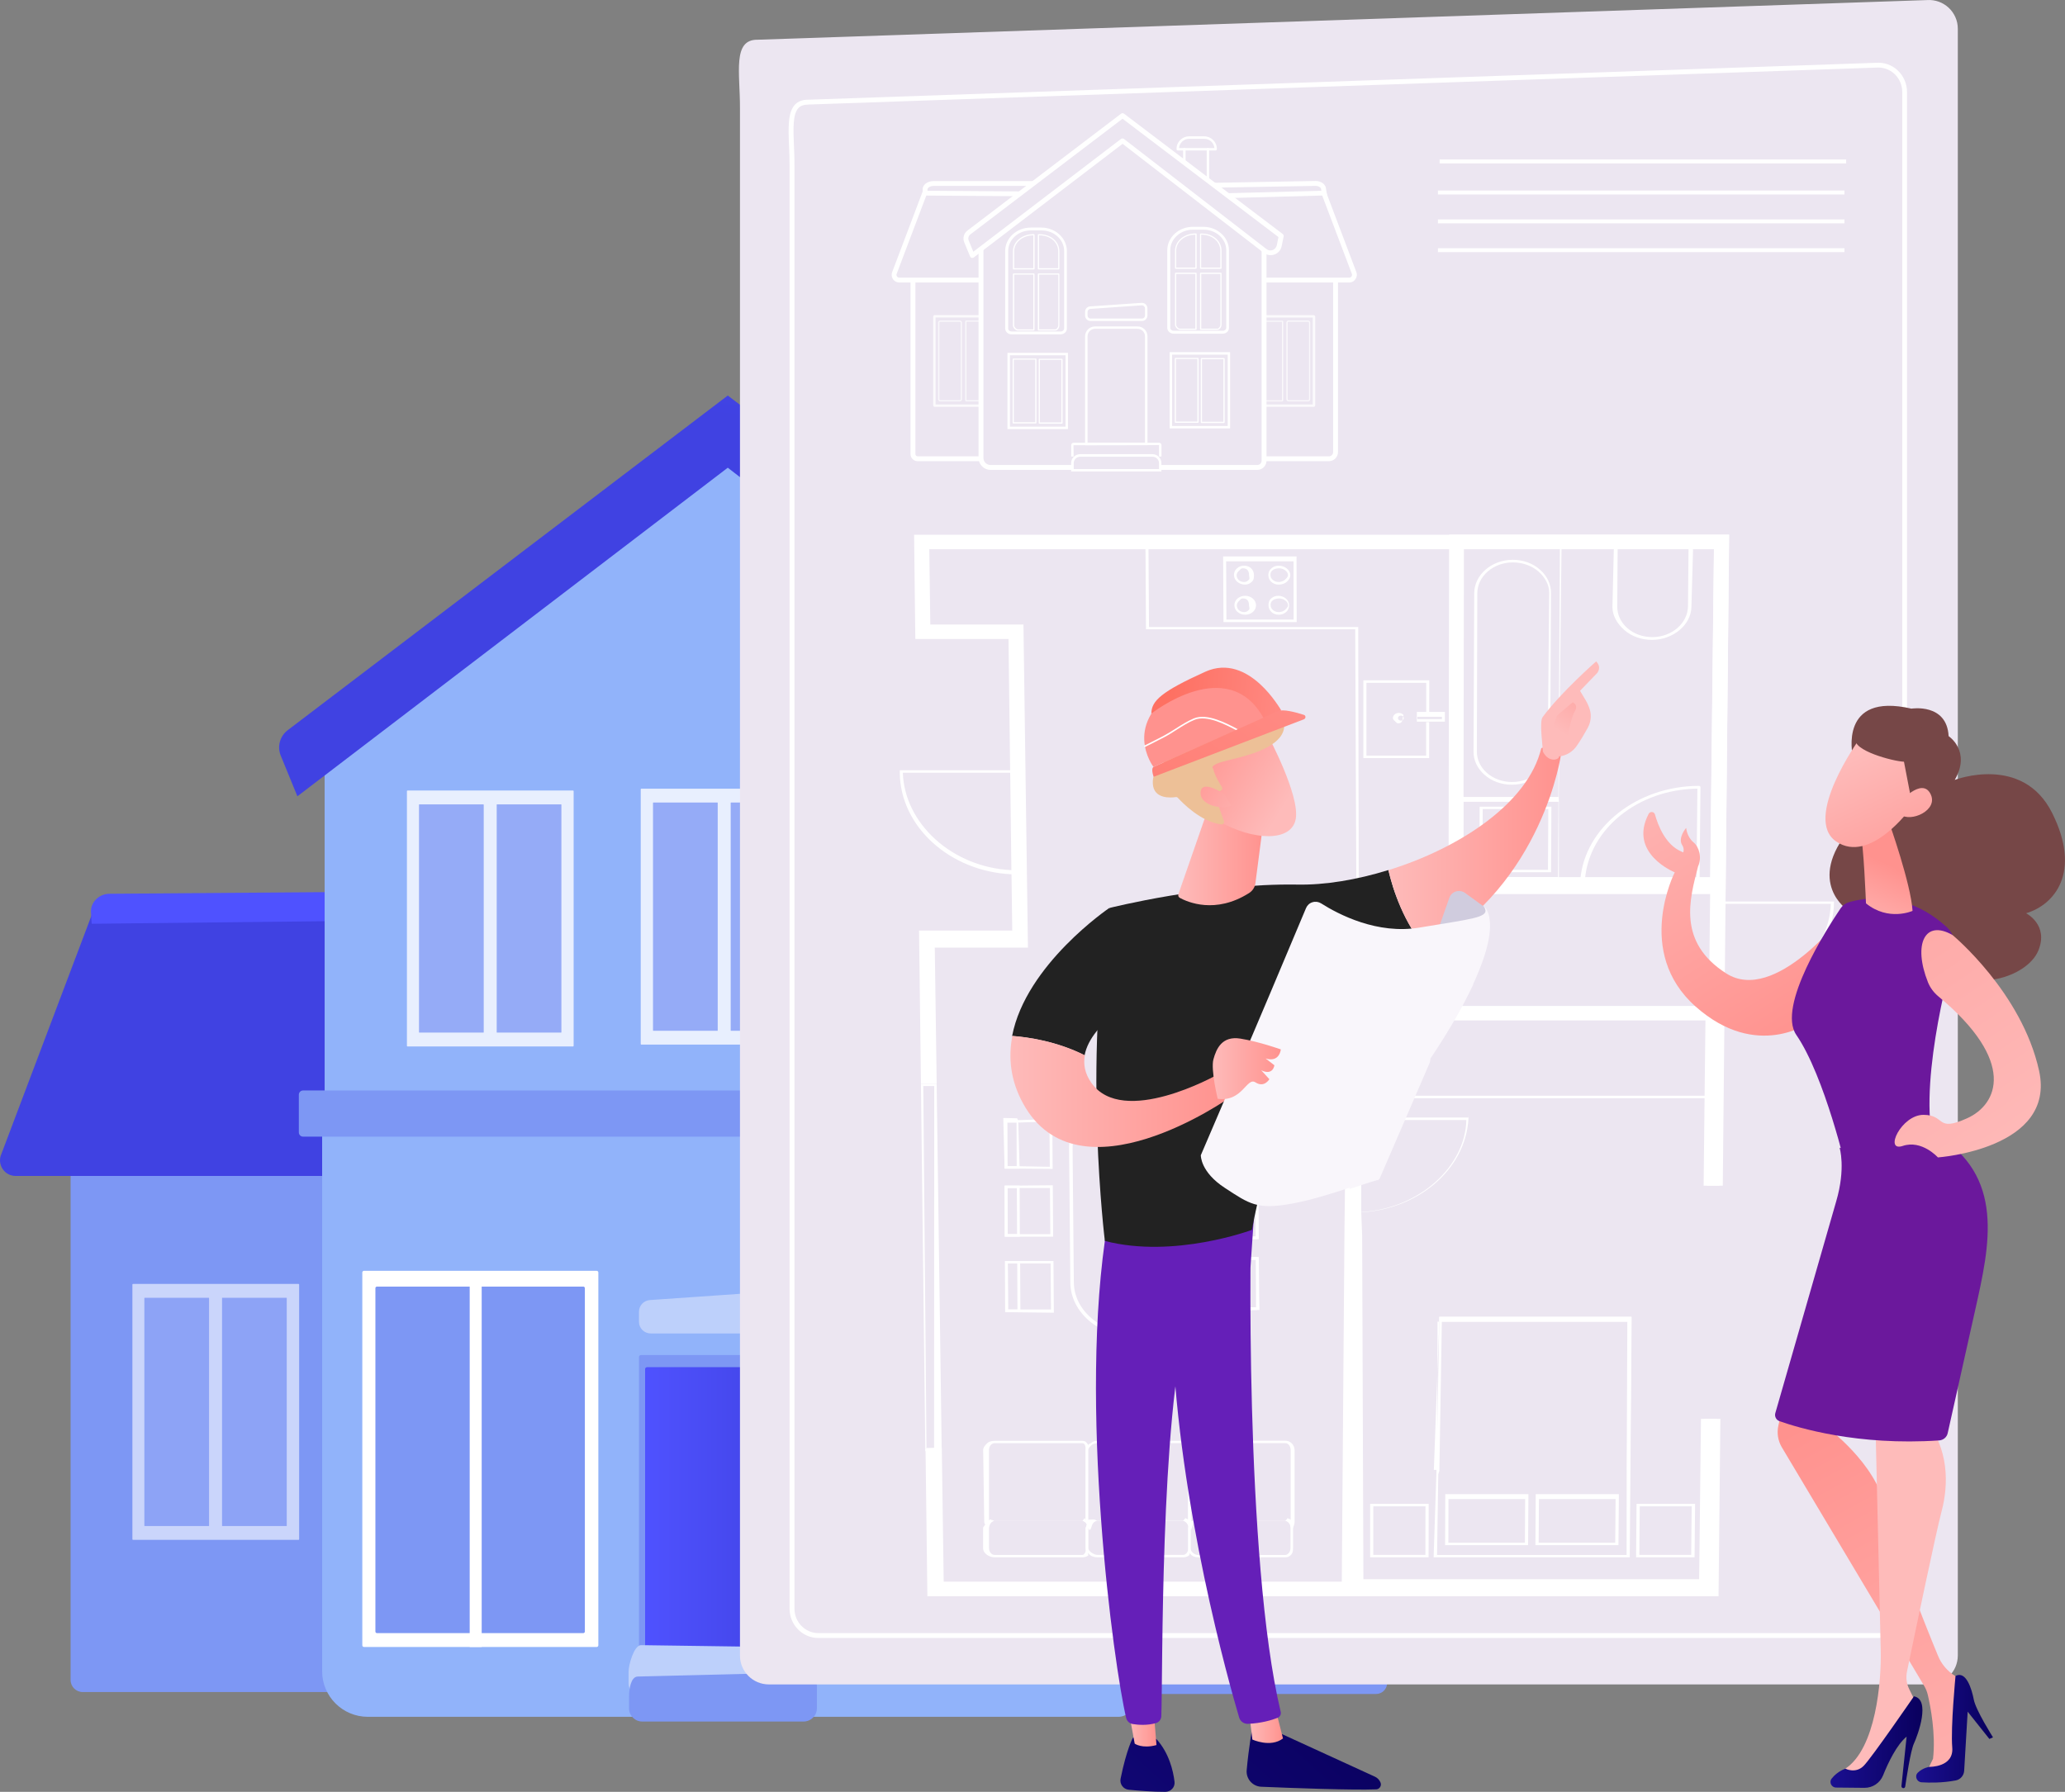 <svg width="53" height="46" viewBox="0 0 53 46" fill="none" xmlns="http://www.w3.org/2000/svg">
<rect x="0" y="0" width="53" height="46" fill="#808080" stroke="none"/>
<path d="M35.317 43.488H28.111V29.102H35.602V43.204C35.602 43.361 35.474 43.488 35.317 43.488Z" fill="#7D97F4"/>
<g opacity="0.89">
<path opacity="0.67" d="M34 39.581H29.752C29.743 39.581 29.736 39.574 29.736 39.566V33.026C29.736 33.018 29.743 33.011 29.752 33.011H34C34.008 33.011 34.016 33.018 34.016 33.026V39.566C34.017 39.574 34.01 39.581 34 39.581Z" fill="white"/>
<g opacity="0.89">
<path opacity="0.89" d="M33.697 39.226H32.053C32.049 39.226 32.045 39.222 32.045 39.218V33.373C32.045 33.369 32.049 33.365 32.053 33.365H33.697C33.702 33.365 33.706 33.369 33.706 33.373V39.216C33.707 39.222 33.703 39.226 33.697 39.226Z" fill="#7D97F4"/>
<path opacity="0.89" d="M31.701 39.226H30.057C30.053 39.226 30.049 39.222 30.049 39.218V33.373C30.049 33.369 30.053 33.365 30.057 33.365H31.701C31.706 33.365 31.71 33.369 31.71 33.373V39.216C31.711 39.222 31.707 39.226 31.701 39.226Z" fill="#7D97F4"/>
</g>
</g>
<path d="M37.011 30.239H27.755L27.377 23.604L35.029 23.459L37.376 29.67C37.499 29.935 37.305 30.239 37.011 30.239Z" fill="url(#paint0_linear_5081_35506)"/>
<path d="M35.059 23.765L27.703 23.683L27.749 22.942L34.624 22.995C34.89 23.011 35.092 23.225 35.077 23.473L35.059 23.765Z" fill="url(#paint1_linear_5081_35506)"/>
<path d="M2.123 43.438H9.303V29.052H1.812V43.129C1.812 43.3 1.952 43.438 2.123 43.438Z" fill="#7D97F4"/>
<g opacity="0.89">
<path opacity="0.67" d="M3.414 39.531H7.662C7.671 39.531 7.678 39.524 7.678 39.516V32.976C7.678 32.968 7.671 32.961 7.662 32.961H3.414C3.405 32.961 3.398 32.968 3.398 32.976V39.516C3.398 39.524 3.405 39.531 3.414 39.531Z" fill="white"/>
<g opacity="0.89">
<path opacity="0.89" d="M3.713 39.176H5.358C5.362 39.176 5.366 39.172 5.366 39.167V33.325C5.366 33.321 5.362 33.316 5.358 33.316H3.713C3.709 33.316 3.705 33.321 3.705 33.325V39.167C3.705 39.172 3.709 39.176 3.713 39.176Z" fill="#7D97F4"/>
<path opacity="0.89" d="M5.708 39.176H7.352C7.356 39.176 7.36 39.172 7.36 39.167V33.325C7.36 33.321 7.356 33.316 7.352 33.316H5.708C5.704 33.316 5.699 33.321 5.699 33.325V39.167C5.698 39.172 5.702 39.176 5.708 39.176Z" fill="#7D97F4"/>
</g>
</g>
<path d="M0.402 30.189H9.659L10.037 23.554L2.384 23.409L0.037 29.62C-0.085 29.885 0.108 30.189 0.402 30.189Z" fill="url(#paint2_linear_5081_35506)"/>
<path d="M2.353 23.715L9.709 23.633L9.663 22.892L2.788 22.945C2.522 22.961 2.319 23.175 2.335 23.423L2.353 23.715Z" fill="url(#paint3_linear_5081_35506)"/>
<path d="M8.268 28.183V42.904C8.268 43.551 8.794 44.074 9.442 44.074H28.705C28.912 44.074 29.081 43.906 29.081 43.699V28.183H8.268Z" fill="#91B3FA"/>
<path d="M20.648 43.039H16.4V34.837C16.4 34.809 16.423 34.787 16.451 34.787H20.599C20.627 34.787 20.649 34.809 20.649 34.837V43.039H20.648Z" fill="#7D97F4"/>
<path d="M20.485 42.728H16.557V35.148C16.557 35.12 16.579 35.098 16.607 35.098H20.434C20.462 35.098 20.485 35.12 20.485 35.148V42.728Z" fill="url(#paint4_linear_5081_35506)"/>
<path d="M20.348 34.232H16.7C16.534 34.232 16.4 34.099 16.4 33.934V33.673C16.4 33.516 16.523 33.386 16.679 33.375L20.327 33.122C20.5 33.11 20.648 33.247 20.648 33.42V33.934C20.648 34.099 20.512 34.232 20.348 34.232Z" fill="#BDD0FB"/>
<path d="M20.613 43.551H16.473C16.285 43.551 16.133 43.4 16.133 43.212V42.917C16.133 42.739 16.269 42.246 16.448 42.234L20.59 42.292C20.787 42.278 20.954 42.434 20.954 42.631V43.214C20.954 43.398 20.801 43.551 20.613 43.551Z" fill="#BDD0FB"/>
<path d="M20.624 44.195H16.485C16.296 44.195 16.145 44.043 16.145 43.856V43.56C16.145 43.383 16.183 43.053 16.362 43.04L20.602 42.936C20.799 42.922 20.966 43.078 20.966 43.275V43.857C20.966 44.043 20.812 44.195 20.624 44.195Z" fill="#7D97F4"/>
<path d="M27.972 42.281H22C21.977 42.281 21.957 42.262 21.957 42.238V32.667C21.957 32.644 21.977 32.624 22 32.624H27.972C27.996 32.624 28.016 32.644 28.016 32.667V42.238C28.016 42.262 27.996 42.281 27.972 42.281Z" fill="white"/>
<path d="M27.628 41.925H22.333C22.311 41.925 22.293 41.907 22.293 41.884V33.069C22.293 33.047 22.311 33.029 22.333 33.029H27.628C27.651 33.029 27.669 33.047 27.669 33.069V41.884C27.669 41.907 27.651 41.925 27.628 41.925Z" fill="#7D97F4"/>
<path d="M25.021 32.907H24.713V42.281H25.021V32.907Z" fill="white"/>
<path d="M15.314 42.281H9.342C9.318 42.281 9.299 42.262 9.299 42.238V32.667C9.299 32.644 9.318 32.624 9.342 32.624H15.314C15.338 32.624 15.357 32.644 15.357 32.667V42.238C15.357 42.262 15.338 42.281 15.314 42.281Z" fill="white"/>
<path d="M14.97 41.925H9.675C9.653 41.925 9.635 41.907 9.635 41.884V33.069C9.635 33.047 9.653 33.029 9.675 33.029H14.97C14.992 33.029 15.011 33.047 15.011 33.069V41.884C15.011 41.907 14.992 41.925 14.97 41.925Z" fill="#7D97F4"/>
<path d="M12.363 32.907H12.055V42.281H12.363V32.907Z" fill="white"/>
<path d="M29.322 19.294L29.145 19.161V18.975H28.899L18.672 11.278L8.332 18.975V28.183H29.145V20.243L29.322 19.294Z" fill="#91B3FA"/>
<path d="M24.959 12.173H23.236V14.965H24.959V12.173Z" fill="#7D97F4"/>
<path d="M25.525 12.626H22.742V11.853C22.742 11.806 22.78 11.768 22.827 11.768H25.395C25.466 11.768 25.525 11.826 25.525 11.897V12.626Z" fill="#6B189C"/>
<path d="M7.633 20.442L18.679 12.007L29.163 20.104C29.543 20.398 30.103 20.193 30.199 19.721L30.347 19.005L18.679 10.154L7.385 18.745C7.183 18.899 7.109 19.168 7.207 19.402L7.633 20.442Z" fill="url(#paint5_linear_5081_35506)"/>
<g opacity="0.89">
<path opacity="0.89" d="M16.461 26.817H20.709C20.718 26.817 20.725 26.81 20.725 26.802V20.262C20.725 20.254 20.718 20.247 20.709 20.247H16.461C16.453 20.247 16.445 20.254 16.445 20.262V26.802C16.444 26.81 16.451 26.817 16.461 26.817Z" fill="white"/>
<g opacity="0.89">
<path opacity="0.89" d="M16.768 26.462H18.413C18.417 26.462 18.421 26.458 18.421 26.454V20.611C18.421 20.607 18.417 20.602 18.413 20.602H16.768C16.764 20.602 16.76 20.607 16.76 20.611V26.454C16.759 26.459 16.763 26.462 16.768 26.462Z" fill="#7D97F4"/>
<path opacity="0.89" d="M18.762 26.462H20.407C20.411 26.462 20.415 26.458 20.415 26.454V20.611C20.415 20.607 20.411 20.602 20.407 20.602H18.762C18.758 20.602 18.754 20.607 18.754 20.611V26.454C18.754 26.459 18.757 26.462 18.762 26.462Z" fill="#7D97F4"/>
</g>
</g>
<g opacity="0.89">
<path opacity="0.89" d="M10.459 26.864H14.707C14.716 26.864 14.723 26.857 14.723 26.849V20.31C14.723 20.301 14.716 20.294 14.707 20.294H10.459C10.45 20.294 10.444 20.301 10.444 20.31V26.849C10.442 26.857 10.449 26.864 10.459 26.864Z" fill="white"/>
<g opacity="0.89">
<path opacity="0.89" d="M10.762 26.509H12.407C12.411 26.509 12.415 26.505 12.415 26.501V20.658C12.415 20.654 12.411 20.65 12.407 20.65H10.762C10.758 20.65 10.754 20.654 10.754 20.658V26.501C10.753 26.505 10.757 26.509 10.762 26.509Z" fill="#7D97F4"/>
<path opacity="0.89" d="M12.756 26.509H14.401C14.405 26.509 14.409 26.505 14.409 26.501V20.658C14.409 20.654 14.405 20.65 14.401 20.65H12.756C12.752 20.65 12.748 20.654 12.748 20.658V26.501C12.748 26.505 12.751 26.509 12.756 26.509Z" fill="#7D97F4"/>
</g>
</g>
<g opacity="0.89">
<path opacity="0.89" d="M22.213 26.924H26.461C26.469 26.924 26.476 26.917 26.476 26.909V20.369C26.476 20.361 26.469 20.354 26.461 20.354H22.213C22.204 20.354 22.197 20.361 22.197 20.369V26.907C22.197 26.917 22.204 26.924 22.213 26.924Z" fill="white"/>
<g opacity="0.89">
<path opacity="0.89" d="M22.52 26.569H24.164C24.169 26.569 24.173 26.565 24.173 26.561V20.718C24.173 20.713 24.169 20.709 24.164 20.709H22.52C22.516 20.709 22.512 20.713 22.512 20.718V26.561C22.512 26.565 22.515 26.569 22.52 26.569Z" fill="#7D97F4"/>
<path opacity="0.89" d="M24.514 26.569H26.158C26.163 26.569 26.167 26.565 26.167 26.561V20.718C26.167 20.713 26.163 20.709 26.158 20.709H24.514C24.51 20.709 24.506 20.713 24.506 20.718V26.561C24.506 26.565 24.51 26.569 24.514 26.569Z" fill="#7D97F4"/>
</g>
</g>
<path d="M29.558 29.18H7.78C7.719 29.18 7.67 29.132 7.67 29.07V28.103C7.67 28.042 7.719 27.994 7.78 27.994H29.558C29.619 27.994 29.668 28.042 29.668 28.103V29.07C29.668 29.13 29.619 29.18 29.558 29.18Z" fill="#7D97F4"/>
<path d="M49.506 43.242H19.733C19.324 43.242 18.992 42.911 18.992 42.504V2.785C18.996 1.875 18.792 1.01 19.444 1.02L49.458 0.002C49.885 -0.028 50.249 0.31 50.249 0.738V42.502C50.247 42.911 49.917 43.242 49.506 43.242Z" fill="#ECE6F1"/>
<path d="M48.206 42.05H21.004C20.597 42.05 20.265 41.714 20.265 41.299V4.267C20.265 4.096 20.26 3.926 20.252 3.761C20.232 3.289 20.215 2.88 20.408 2.682C20.487 2.601 20.595 2.56 20.732 2.56C20.736 2.56 20.74 2.56 20.742 2.56L48.157 1.612C48.358 1.597 48.555 1.666 48.705 1.806C48.857 1.948 48.945 2.15 48.945 2.359V41.297C48.945 41.714 48.613 42.05 48.206 42.05ZM20.734 2.686C20.629 2.686 20.552 2.714 20.498 2.768C20.342 2.926 20.359 3.311 20.378 3.756C20.385 3.922 20.393 4.092 20.391 4.267V41.299C20.391 41.645 20.667 41.925 21.006 41.925H48.208C48.547 41.925 48.823 41.645 48.823 41.299V2.361C48.823 2.185 48.75 2.017 48.623 1.897C48.497 1.782 48.336 1.724 48.167 1.735L20.745 2.684C20.74 2.686 20.738 2.686 20.734 2.686Z" fill="white"/>
<path d="M47.34 5.633H36.906V5.733H47.34V5.633Z" fill="white"/>
<path d="M47.34 4.891H36.906V4.992H47.34V4.891Z" fill="white"/>
<path d="M47.383 4.094H36.949V4.195H47.383V4.094Z" fill="white"/>
<path d="M47.34 6.372H36.906V6.473H47.34V6.372Z" fill="white"/>
<path d="M34.105 11.84H32.443V11.715H34.105C34.167 11.715 34.216 11.665 34.216 11.605V7.19H34.341V11.605C34.341 11.734 34.236 11.84 34.105 11.84Z" fill="white"/>
<path d="M34.63 7.252H32.445V7.127H34.63C34.655 7.127 34.677 7.115 34.69 7.093C34.703 7.072 34.705 7.046 34.694 7.024L33.908 4.947L34.025 4.902L34.808 6.975C34.835 7.031 34.831 7.102 34.793 7.158C34.76 7.218 34.698 7.252 34.63 7.252Z" fill="white"/>
<path d="M31.524 5.085L31.52 4.96L33.914 4.897L33.908 4.859C33.908 4.818 33.848 4.772 33.764 4.772L31.168 4.818L31.166 4.693L33.764 4.646C33.914 4.646 34.03 4.736 34.034 4.854L34.062 5.016L31.524 5.085Z" fill="white"/>
<g opacity="0.89">
<path opacity="0.89" d="M33.715 10.445H32.441V10.384H33.692V8.152H32.441V8.09H33.715C33.737 8.09 33.756 8.109 33.756 8.131V10.406C33.756 10.427 33.737 10.445 33.715 10.445Z" fill="white"/>
<g opacity="0.9">
<path opacity="0.9" d="M32.913 10.306H32.441C32.431 10.306 32.426 10.299 32.426 10.291C32.426 10.284 32.433 10.277 32.441 10.277H32.902V8.261H32.441C32.431 8.261 32.426 8.254 32.426 8.247C32.426 8.239 32.433 8.232 32.441 8.232H32.913C32.925 8.232 32.934 8.241 32.934 8.252V10.288C32.934 10.297 32.925 10.306 32.913 10.306Z" fill="white"/>
<path opacity="0.9" d="M33.573 10.305H33.07C33.04 10.305 33.016 10.281 33.016 10.251V8.283C33.016 8.253 33.04 8.228 33.07 8.228H33.573C33.603 8.228 33.627 8.253 33.627 8.283V10.251C33.629 10.281 33.603 10.305 33.573 10.305ZM33.072 8.26C33.059 8.26 33.049 8.271 33.049 8.283V10.251C33.049 10.264 33.061 10.273 33.072 10.273H33.575C33.588 10.273 33.597 10.262 33.597 10.251V8.283C33.597 8.27 33.586 8.26 33.575 8.26H33.072Z" fill="white"/>
</g>
</g>
<path d="M25.203 11.84H23.553C23.452 11.84 23.369 11.758 23.369 11.657V7.19H23.495V11.657C23.495 11.689 23.521 11.715 23.553 11.715H25.203V11.84Z" fill="white"/>
<path d="M25.18 7.252H23.081C23.013 7.252 22.951 7.218 22.916 7.162C22.88 7.106 22.875 7.035 22.903 6.973L23.685 4.904L23.801 4.949L23.017 7.022C23.004 7.048 23.006 7.074 23.021 7.095C23.034 7.115 23.056 7.128 23.081 7.128H25.18V7.252Z" fill="white"/>
<path d="M26.174 5.037L23.68 5.02V4.861C23.68 4.742 23.805 4.648 23.965 4.648H26.523V4.773H23.965C23.873 4.773 23.805 4.82 23.805 4.861V4.897L26.176 4.914L26.174 5.037Z" fill="white"/>
<g opacity="0.89">
<path opacity="0.89" d="M25.178 10.445H23.992C23.97 10.445 23.951 10.427 23.951 10.404V8.129C23.951 8.107 23.97 8.088 23.992 8.088H25.178V8.15H24.013V10.384H25.178V10.445Z" fill="white"/>
<g opacity="0.89">
<path opacity="0.89" d="M25.18 10.305H24.796C24.785 10.305 24.775 10.296 24.775 10.285V8.249C24.775 8.238 24.785 8.228 24.796 8.228H25.18C25.19 8.228 25.195 8.236 25.195 8.243C25.195 8.251 25.188 8.258 25.18 8.258H24.805V10.273H25.18C25.19 10.273 25.195 10.281 25.195 10.288C25.195 10.296 25.19 10.305 25.18 10.305Z" fill="white"/>
<path opacity="0.89" d="M24.635 10.305H24.133C24.102 10.305 24.078 10.281 24.078 10.251V8.283C24.078 8.253 24.102 8.228 24.133 8.228H24.635C24.665 8.228 24.689 8.253 24.689 8.283V10.251C24.689 10.281 24.665 10.305 24.635 10.305ZM24.133 8.26C24.119 8.26 24.11 8.271 24.11 8.283V10.251C24.11 10.264 24.121 10.273 24.133 10.273H24.635C24.648 10.273 24.658 10.262 24.658 10.251V8.283C24.658 8.269 24.646 8.26 24.635 8.26H24.133Z" fill="white"/>
</g>
</g>
<path d="M32.27 12.063H29.775V11.937H32.27C32.332 11.937 32.38 11.887 32.38 11.827V6.423H32.506V11.827C32.506 11.956 32.399 12.063 32.27 12.063Z" fill="white"/>
<path d="M27.523 12.063H25.423C25.254 12.063 25.115 11.924 25.115 11.756V6.391H25.241V11.756C25.241 11.857 25.323 11.937 25.423 11.937H27.523V12.063Z" fill="white"/>
<path d="M29.808 11.721H29.747V11.426L27.552 11.43L27.556 11.721H27.494V11.426C27.494 11.394 27.52 11.366 27.554 11.366H29.75C29.782 11.366 29.81 11.392 29.81 11.426V11.721H29.808Z" fill="white"/>
<path d="M29.808 12.104H27.492V11.889C27.492 11.762 27.595 11.659 27.723 11.659H29.578C29.705 11.659 29.808 11.762 29.808 11.889V12.104ZM27.556 12.042H29.747V11.891C29.747 11.799 29.672 11.725 29.58 11.725H27.725C27.633 11.725 27.558 11.799 27.558 11.891V12.042H27.556Z" fill="white"/>
<path d="M29.449 11.43H27.85V8.634C27.85 8.494 27.964 8.38 28.105 8.38H29.196C29.337 8.38 29.451 8.494 29.451 8.634V11.43H29.449ZM27.913 11.366H29.387V8.632C29.387 8.527 29.301 8.441 29.196 8.441H28.105C28 8.441 27.913 8.527 27.913 8.632V11.366Z" fill="white"/>
<path d="M29.311 8.24H27.99C27.913 8.24 27.85 8.178 27.85 8.1V8.004C27.85 7.932 27.906 7.87 27.979 7.866L29.299 7.775C29.339 7.773 29.376 7.786 29.404 7.812C29.433 7.838 29.449 7.875 29.449 7.915V8.1C29.449 8.178 29.387 8.24 29.311 8.24ZM29.311 7.838C29.309 7.838 29.307 7.838 29.305 7.838L27.985 7.93C27.945 7.933 27.913 7.967 27.913 8.006V8.101C27.913 8.144 27.947 8.178 27.99 8.178H29.311C29.354 8.178 29.387 8.144 29.387 8.101V7.917C29.387 7.894 29.378 7.875 29.363 7.861C29.348 7.846 29.329 7.838 29.311 7.838Z" fill="white"/>
<path d="M26.536 6.917H26.013C26.004 6.917 25.998 6.91 25.998 6.903V6.452C25.998 6.204 26.231 6.01 26.527 6.01H26.538C26.548 6.01 26.553 6.017 26.553 6.025V6.901C26.553 6.91 26.546 6.917 26.536 6.917ZM26.03 6.886H26.521V6.042C26.246 6.043 26.03 6.223 26.03 6.452V6.886Z" fill="white"/>
<path d="M26.536 8.486H26.12C26.062 8.486 25.998 8.41 25.998 8.357V7.035C25.998 7.026 26.006 7.02 26.013 7.02H26.536C26.546 7.02 26.551 7.028 26.551 7.035V8.471C26.553 8.479 26.546 8.486 26.536 8.486ZM26.03 7.05V8.357C26.03 8.393 26.081 8.454 26.12 8.454H26.521V7.05H26.03Z" fill="white"/>
<path d="M27.175 6.917H26.652C26.642 6.917 26.637 6.91 26.637 6.903V6.027C26.637 6.017 26.644 6.012 26.652 6.012H26.678C26.971 6.012 27.19 6.202 27.19 6.454V6.904C27.192 6.91 27.184 6.917 27.175 6.917ZM26.669 6.886H27.16V6.452C27.16 6.219 26.954 6.042 26.68 6.042H26.669V6.886Z" fill="white"/>
<path d="M27.085 8.486H26.652C26.642 8.486 26.637 8.479 26.637 8.471V7.035C26.637 7.026 26.644 7.02 26.652 7.02H27.175C27.184 7.02 27.19 7.028 27.19 7.035V8.357C27.192 8.408 27.145 8.486 27.085 8.486ZM26.669 8.454H27.087C27.124 8.454 27.162 8.393 27.162 8.357V7.05H26.671V8.454H26.669Z" fill="white"/>
<path d="M27.222 8.583H25.962C25.872 8.583 25.799 8.516 25.799 8.432V6.443C25.799 6.111 26.093 5.842 26.455 5.842H26.725C27.087 5.842 27.382 6.113 27.382 6.443V8.434C27.384 8.516 27.311 8.583 27.222 8.583ZM26.457 5.915C26.136 5.915 25.876 6.152 25.876 6.443V8.434C25.876 8.477 25.915 8.51 25.964 8.51H27.224C27.273 8.51 27.312 8.475 27.312 8.434V6.443C27.312 6.152 27.052 5.915 26.731 5.915H26.457Z" fill="white"/>
<path d="M31.003 4.678C30.986 4.678 30.971 4.665 30.971 4.647V3.83C30.971 3.814 30.984 3.799 31.003 3.799C31.021 3.799 31.034 3.812 31.034 3.83V4.647C31.034 4.665 31.019 4.678 31.003 4.678Z" fill="white"/>
<path d="M30.397 4.208C30.38 4.208 30.365 4.195 30.365 4.176V3.832C30.365 3.815 30.378 3.8 30.397 3.8C30.414 3.8 30.429 3.814 30.429 3.832V4.176C30.427 4.193 30.414 4.208 30.397 4.208Z" fill="white"/>
<path d="M31.201 3.862H30.229C30.212 3.862 30.197 3.849 30.197 3.83V3.821C30.197 3.644 30.342 3.5 30.52 3.5H30.908C31.086 3.5 31.231 3.644 31.231 3.821V3.83C31.231 3.849 31.218 3.862 31.201 3.862ZM30.261 3.801H31.169C31.157 3.668 31.045 3.563 30.91 3.563H30.52C30.385 3.563 30.272 3.668 30.261 3.801Z" fill="white"/>
<path d="M24.956 6.622C24.951 6.622 24.945 6.622 24.94 6.62C24.921 6.615 24.906 6.602 24.898 6.583L24.748 6.221C24.703 6.113 24.737 5.989 24.831 5.918L28.773 2.919C28.796 2.902 28.827 2.902 28.85 2.919L32.923 6.008C32.942 6.023 32.952 6.047 32.946 6.07L32.895 6.32C32.875 6.419 32.807 6.497 32.712 6.533C32.618 6.568 32.513 6.551 32.434 6.49L28.812 3.692L24.996 6.607C24.983 6.617 24.97 6.622 24.956 6.622ZM28.811 3.048L24.906 6.017C24.857 6.055 24.84 6.118 24.863 6.174L24.981 6.462L28.771 3.567C28.794 3.55 28.826 3.55 28.848 3.567L32.507 6.395C32.552 6.43 32.612 6.439 32.665 6.419C32.719 6.398 32.757 6.353 32.77 6.297L32.813 6.086L28.811 3.048Z" fill="white"/>
<path d="M27.41 11.015H25.857V9.058H27.41V11.015ZM25.921 10.953H27.348V9.121H25.921V10.953Z" fill="white"/>
<path d="M26.587 10.871H26.005C25.996 10.871 25.99 10.864 25.99 10.856V9.22C25.99 9.211 25.998 9.205 26.005 9.205H26.587C26.596 9.205 26.602 9.213 26.602 9.22V10.856C26.602 10.864 26.594 10.871 26.587 10.871ZM26.02 10.839H26.57V9.233H26.02V10.839Z" fill="white"/>
<path d="M27.257 10.877H26.675C26.666 10.877 26.66 10.869 26.66 10.862V9.226C26.66 9.216 26.668 9.211 26.675 9.211H27.257C27.266 9.211 27.272 9.218 27.272 9.226V10.862C27.272 10.869 27.264 10.877 27.257 10.877ZM26.69 10.845H27.24V9.239H26.69V10.845Z" fill="white"/>
<path d="M30.697 6.901H30.173C30.164 6.901 30.158 6.893 30.158 6.886V6.436C30.158 6.187 30.391 5.993 30.687 5.993H30.698C30.708 5.993 30.713 6 30.713 6.008V6.884C30.712 6.893 30.704 6.901 30.697 6.901ZM30.188 6.869H30.68V6.025C30.404 6.027 30.188 6.206 30.188 6.436V6.869Z" fill="white"/>
<path d="M30.697 8.467H30.28C30.222 8.467 30.158 8.391 30.158 8.339V7.016C30.158 7.007 30.166 7.001 30.173 7.001H30.697C30.706 7.001 30.712 7.009 30.712 7.016V8.453C30.712 8.462 30.704 8.467 30.697 8.467ZM30.188 7.033V8.341C30.188 8.376 30.239 8.438 30.278 8.438H30.68V7.033H30.188Z" fill="white"/>
<path d="M31.337 6.901H30.814C30.805 6.901 30.799 6.893 30.799 6.886V6.01C30.799 6 30.806 5.995 30.814 5.995H30.84C31.133 5.995 31.352 6.185 31.352 6.437V6.888C31.352 6.893 31.345 6.901 31.337 6.901ZM30.829 6.869H31.32V6.436C31.32 6.202 31.114 6.025 30.84 6.025H30.829V6.869Z" fill="white"/>
<path d="M31.247 8.467H30.814C30.805 8.467 30.799 8.46 30.799 8.453V7.016C30.799 7.007 30.806 7.001 30.814 7.001H31.337C31.346 7.001 31.352 7.009 31.352 7.016V8.339C31.352 8.389 31.307 8.467 31.247 8.467ZM30.829 8.438H31.247C31.285 8.438 31.322 8.376 31.322 8.341V7.033H30.831V8.438H30.829Z" fill="white"/>
<path d="M31.383 8.566H30.122C30.032 8.566 29.959 8.499 29.959 8.415V6.424C29.959 6.092 30.253 5.823 30.615 5.823H30.886C31.247 5.823 31.542 6.094 31.542 6.424V8.415C31.544 8.499 31.473 8.566 31.383 8.566ZM30.617 5.896C30.297 5.896 30.036 6.133 30.036 6.424V8.415C30.036 8.458 30.075 8.492 30.124 8.492H31.384C31.433 8.492 31.473 8.456 31.473 8.415V6.424C31.473 6.133 31.212 5.896 30.891 5.896H30.617Z" fill="white"/>
<path d="M31.572 10.998H30.02V9.041H31.572V10.998ZM30.083 10.936H31.511V9.104H30.083V10.936Z" fill="white"/>
<path d="M30.749 10.854H30.167C30.158 10.854 30.152 10.847 30.152 10.839V9.203C30.152 9.194 30.16 9.188 30.167 9.188H30.749C30.758 9.188 30.764 9.196 30.764 9.203V10.839C30.766 10.847 30.758 10.854 30.749 10.854ZM30.182 10.822H30.732V9.216H30.182V10.822Z" fill="white"/>
<path d="M31.417 10.86H30.835C30.826 10.86 30.82 10.852 30.82 10.845V9.207C30.82 9.198 30.828 9.192 30.835 9.192H31.417C31.426 9.192 31.432 9.2 31.432 9.207V10.843C31.432 10.852 31.426 10.86 31.417 10.86ZM30.85 10.828H31.4V9.222H30.85V10.828Z" fill="white"/>
<path d="M23.483 15.624L23.493 16.405H25.884L25.892 17.045L25.927 19.849L25.929 19.923L25.959 22.403L25.961 22.439L25.98 23.89H23.588L23.637 27.819H24.041L23.992 24.327H26.383L26.285 17.264L26.268 16.033H23.877L23.875 15.863L23.851 14.1H43.992L43.896 22.568L43.892 22.937L43.861 25.746L43.859 25.907V25.982L43.834 28.131V28.202L43.81 30.439H44.217L44.264 25.666V25.595L44.288 23.139V23.068L44.29 22.904L44.38 13.727H23.461L23.483 15.624ZM23.755 37.224L23.802 40.978H44.108L44.155 36.425H43.739L43.69 40.603H24.221L24.172 37.172H23.753L23.755 37.224Z" fill="white"/>
<path d="M23.749 37.254L23.755 37.256L24.169 37.228V37.161L24.04 27.821H23.637L23.749 37.254ZM23.974 37.163V37.172L23.747 37.193L23.779 37.161L23.697 27.881H23.978L23.974 37.163Z" fill="white"/>
<path d="M44.287 22.954L44.377 13.725H37.194L37.192 13.941V14.008V14.149L37.179 22.59L37.192 22.732V22.803L37.164 22.952H44.287V22.954ZM43.989 14.098L43.893 22.517H37.563V22.551L37.565 20.487L37.563 20.42V20.349L37.573 14.096H43.989V14.098Z" fill="white"/>
<path d="M41.689 16.173C41.874 16.337 42.133 16.427 42.398 16.427C42.94 16.427 43.408 16.042 43.412 15.572L43.452 14.158V13.973H41.441L41.419 14.126L41.385 15.57V15.594C41.387 15.813 41.512 16.016 41.689 16.173ZM41.518 14.037H43.337V14.124L43.324 15.559C43.322 15.775 43.219 15.979 43.052 16.123C42.887 16.265 42.658 16.356 42.409 16.356C42.165 16.356 41.938 16.274 41.767 16.125C41.599 15.977 41.508 15.781 41.508 15.57L41.518 14.123V14.037Z" fill="white"/>
<path d="M38.098 19.888C38.284 20.054 38.535 20.145 38.801 20.145C39.341 20.145 39.784 19.763 39.786 19.296L39.808 15.23C39.81 14.998 39.709 14.786 39.525 14.625C39.34 14.46 39.092 14.371 38.828 14.371C38.284 14.371 37.839 14.756 37.837 15.23L37.82 19.296V19.305C37.819 19.523 37.922 19.731 38.098 19.888ZM37.916 15.23C37.918 14.793 38.327 14.438 38.828 14.438C39.071 14.438 39.315 14.52 39.486 14.672C39.651 14.817 39.761 15.01 39.761 15.213V15.23L39.724 19.296C39.722 19.725 39.308 20.076 38.811 20.076C38.565 20.076 38.331 19.992 38.16 19.839C37.997 19.694 37.905 19.501 37.905 19.296L37.916 15.23Z" fill="white"/>
<path d="M40.008 20.521V20.416L40.077 14.1L40.113 13.848H37.348L37.339 14.1L37.312 20.416V20.521H40.008ZM37.425 13.912H40.036V14.154L39.998 20.459H37.408L37.423 14.154L37.425 13.912Z" fill="white"/>
<path d="M34.992 17.465H36.684L36.682 18.366L36.605 18.364V17.529H35.071V19.398H36.603V18.537H36.682L36.68 19.462H34.992V17.465Z" fill="white"/>
<path d="M43.493 39.979L43.506 38.606H42.003L41.992 39.979H43.493ZM42.086 38.67H43.419L43.406 39.917H42.075L42.086 38.67Z" fill="white"/>
<path d="M36.666 39.979L36.668 38.606H35.166V39.979H36.666ZM35.247 38.67H36.586L36.584 39.917H35.247V38.67Z" fill="white"/>
<path d="M41.829 39.979L41.877 33.898V33.805H36.941V33.921L36.866 37.835L36.795 39.979H41.829ZM36.943 37.759L37.007 33.867V33.93H41.767V33.869L41.75 37.846L41.748 39.919H36.883L36.915 37.846L36.943 37.759Z" fill="white"/>
<path d="M41.539 39.667L41.55 38.358H39.416L39.408 39.667H41.539ZM39.498 38.483H41.466L41.456 39.605H39.491L39.498 38.483Z" fill="white"/>
<path d="M41.84 37.734L41.87 33.842V33.805H36.941V33.92L36.801 37.734H41.84ZM36.895 33.93H41.789L41.758 37.734H36.887L36.895 33.93Z" fill="white"/>
<path d="M39.22 39.667L39.228 38.358H37.094L37.09 39.667H39.22ZM37.176 38.483H39.144L39.138 39.605H37.174L37.176 38.483Z" fill="white"/>
<path d="M44.029 40.915L44.074 36.425H43.657L43.61 40.541H34.993L34.961 31.722L34.938 31.128V31.054V28.635V28.561V28.206V28.131L34.976 26.196H43.772L43.749 28.172V28.223L43.725 30.439H44.134L44.179 25.825H34.576L34.507 31.573L34.438 40.649V40.915H44.029Z" fill="white"/>
<path d="M29.4 14.085L29.413 16.154H34.783L34.811 22.588V22.766H37.401L37.42 22.603L37.442 20.42V20.416L37.441 14.1L37.424 13.848H29.4V14.085ZM37.345 13.912V14.1L37.322 22.553V22.706H34.873V22.592L34.86 16.096H29.49L29.477 14.089L29.475 13.913H37.345V13.912Z" fill="white"/>
<path d="M31.402 15.97H33.281L33.277 14.285H31.393L31.402 15.97ZM33.2 14.41L33.202 15.906H31.477L31.47 14.41H33.2Z" fill="white"/>
<path d="M32.817 15.008C32.892 15.008 32.975 14.983 33.025 14.937C33.078 14.892 33.117 14.832 33.117 14.767V14.765C33.117 14.63 32.973 14.522 32.819 14.522C32.744 14.522 32.68 14.546 32.628 14.593C32.575 14.638 32.553 14.7 32.553 14.763V14.767C32.555 14.899 32.663 15.008 32.817 15.008ZM32.658 14.642C32.695 14.608 32.774 14.589 32.828 14.589C32.941 14.589 33.057 14.668 33.057 14.765V14.767C33.057 14.813 33.008 14.856 32.973 14.888C32.935 14.922 32.87 14.941 32.817 14.941C32.706 14.941 32.607 14.862 32.607 14.765C32.605 14.716 32.62 14.673 32.658 14.642Z" fill="white"/>
<path d="M32.821 15.781C32.896 15.781 32.958 15.757 33.011 15.71C33.063 15.665 33.086 15.602 33.087 15.538C33.087 15.404 32.96 15.295 32.806 15.295C32.731 15.295 32.675 15.322 32.622 15.366C32.572 15.411 32.557 15.471 32.557 15.534V15.538C32.557 15.673 32.667 15.781 32.821 15.781ZM32.662 15.415C32.699 15.381 32.776 15.363 32.831 15.363C32.941 15.363 33.059 15.441 33.059 15.538V15.54C33.059 15.585 33.012 15.63 32.975 15.661C32.937 15.695 32.874 15.714 32.819 15.714C32.709 15.714 32.611 15.635 32.611 15.538C32.609 15.489 32.622 15.448 32.662 15.415Z" fill="white"/>
<path d="M31.955 15.008C32.03 15.008 32.075 14.982 32.127 14.937C32.18 14.892 32.184 14.832 32.184 14.769V14.765C32.184 14.63 32.084 14.522 31.931 14.522C31.856 14.522 31.799 14.546 31.745 14.593C31.694 14.638 31.672 14.698 31.67 14.761C31.67 14.763 31.672 14.763 31.672 14.765C31.672 14.899 31.801 15.008 31.955 15.008ZM31.811 14.642C31.848 14.608 31.85 14.589 31.904 14.589C32.017 14.589 32.058 14.668 32.058 14.765V14.767C32.058 14.812 32.086 14.856 32.049 14.888C32.011 14.922 31.985 14.941 31.931 14.941C31.818 14.941 31.739 14.86 31.739 14.765C31.739 14.718 31.773 14.673 31.811 14.642Z" fill="white"/>
<path d="M31.959 15.781C32.034 15.781 32.104 15.757 32.156 15.71C32.209 15.665 32.237 15.602 32.237 15.538C32.237 15.404 32.111 15.295 31.957 15.295C31.882 15.295 31.813 15.322 31.76 15.366C31.71 15.411 31.682 15.471 31.682 15.534V15.538C31.682 15.673 31.805 15.781 31.959 15.781ZM31.813 15.415C31.85 15.381 31.85 15.363 31.905 15.363C32.016 15.363 32.057 15.441 32.057 15.538V15.54C32.057 15.585 32.087 15.63 32.049 15.661C32.012 15.695 31.985 15.714 31.933 15.714C31.82 15.714 31.744 15.635 31.744 15.538C31.744 15.493 31.777 15.448 31.813 15.415Z" fill="white"/>
<path d="M23.094 19.852C23.113 21.227 24.384 22.373 25.961 22.444C26.014 22.446 26.064 22.456 26.117 22.456H26.158L26.13 19.774H23.094V19.852ZM26.051 19.835L26.078 22.364C26.038 22.364 25.999 22.34 25.959 22.338C24.442 22.267 23.214 21.146 23.172 19.837H26.051V19.835Z" fill="white"/>
<path d="M44.059 25.761C44.126 25.761 44.194 25.716 44.261 25.713C45.81 25.623 47.052 24.517 47.071 23.165V23.143H44.044L44.016 25.763H44.059V25.761ZM44.123 23.203H46.99C46.949 24.45 45.752 25.535 44.261 25.627C44.207 25.63 44.153 25.647 44.098 25.649L44.123 23.203Z" fill="white"/>
<path d="M34.707 31.123H34.748C34.827 31.123 34.893 31.127 34.97 31.121C36.494 31.018 37.693 29.924 37.693 28.596V28.689H34.707V31.123ZM37.635 28.753C37.608 29.937 36.446 31.011 34.981 31.112C34.917 31.115 34.853 31.149 34.79 31.149L34.788 28.753H37.635Z" fill="white"/>
<path d="M40.564 22.771C40.572 22.779 40.622 22.766 40.634 22.766H43.582C43.603 22.766 43.619 22.767 43.619 22.747L43.621 22.581L43.644 20.207C43.644 20.198 43.64 20.19 43.633 20.185C43.625 20.177 43.614 20.175 43.604 20.175C42.02 20.175 40.671 21.238 40.56 22.588C40.555 22.644 40.512 22.704 40.512 22.762C40.512 22.762 40.512 22.762 40.512 22.764C40.51 22.773 40.555 22.766 40.564 22.771ZM43.565 20.246L43.542 22.577L43.541 22.704H40.671C40.673 22.642 40.675 22.624 40.679 22.577C40.789 21.277 42.042 20.265 43.565 20.246Z" fill="white"/>
<path d="M40.01 22.579V22.588V20.418V20.519H37.316V20.418V22.588V22.579H40.01ZM40 20.584L39.987 22.517H37.406L37.412 20.584H40Z" fill="white"/>
<path d="M37.971 22.392L37.973 21.608L38.053 21.606L38.05 22.331H39.73L39.739 20.771H38.055L38.053 21.479L37.974 21.492L37.976 20.709H39.818L39.809 22.392H37.971Z" fill="white"/>
<path d="M38.598 21.64C38.628 21.666 38.69 21.681 38.731 21.681C38.815 21.681 38.896 21.621 38.896 21.548C38.894 21.512 38.887 21.479 38.858 21.455C38.828 21.428 38.746 21.413 38.705 21.413C38.62 21.413 38.508 21.473 38.508 21.546V21.548C38.51 21.584 38.572 21.615 38.598 21.64ZM38.755 21.485C38.776 21.485 38.791 21.492 38.804 21.505C38.817 21.516 38.821 21.531 38.821 21.546C38.821 21.546 38.821 21.546 38.821 21.548C38.821 21.582 38.791 21.611 38.75 21.611C38.729 21.611 38.712 21.604 38.697 21.593C38.684 21.582 38.678 21.567 38.678 21.55C38.68 21.512 38.714 21.485 38.755 21.485Z" fill="white"/>
<path d="M38.345 21.645L38.347 21.458H37.629V21.645H38.345ZM37.696 21.52H38.261V21.582H37.696V21.52Z" fill="white"/>
<path d="M35.819 18.53C35.849 18.556 35.847 18.569 35.889 18.569C35.973 18.569 36.001 18.509 36.001 18.437C36.001 18.401 36.039 18.367 36.011 18.343C35.981 18.317 35.943 18.302 35.902 18.302C35.818 18.302 35.75 18.362 35.75 18.435C35.75 18.472 35.793 18.506 35.819 18.53ZM35.954 18.371C35.975 18.371 35.994 18.377 36.009 18.39C36.022 18.403 36.029 18.418 36.029 18.435C36.029 18.47 35.996 18.5 35.954 18.5C35.934 18.5 35.915 18.493 35.9 18.48C35.887 18.468 35.879 18.451 35.879 18.435C35.879 18.401 35.913 18.371 35.954 18.371Z" fill="white"/>
<path d="M37.085 18.526V18.276H36.365V18.526H37.085ZM36.377 18.401H37.008V18.463H36.378V18.401H36.377Z" fill="white"/>
<path d="M34.775 28.193H43.961L43.984 26.01H34.773L34.775 28.193ZM43.903 26.071L43.881 28.129H34.856L34.854 26.071H43.903Z" fill="white"/>
<path d="M30.511 39.148C30.513 39.153 30.517 39.159 30.519 39.165L30.549 39.239L30.566 39.282L30.598 39.202L30.613 39.153C30.635 39.092 30.684 39.043 30.742 39.043H32.987C33.032 39.043 33.073 39.079 33.099 39.12C33.107 39.129 33.112 39.146 33.116 39.159V39.163C33.118 39.168 33.12 39.174 33.122 39.18L33.161 39.282L33.208 39.165C33.21 39.159 33.212 39.153 33.214 39.148C33.221 39.122 33.227 39.094 33.227 39.066V37.235C33.227 37.092 33.12 36.985 32.989 36.985H30.744C30.686 36.985 30.629 36.998 30.586 37.039C30.573 37.051 30.556 37.06 30.547 37.075C30.517 37.118 30.494 37.166 30.494 37.222V39.066C30.492 39.096 30.504 39.122 30.511 39.148ZM30.631 37.09C30.648 37.073 30.701 37.047 30.742 37.047H32.989C33.068 37.047 33.126 37.133 33.126 37.226V39.021C33.126 39.006 33.09 38.995 33.069 38.987C33.066 38.985 33.064 38.983 33.058 38.982C33.054 38.98 33.051 38.978 33.045 38.978C33.039 38.976 33.032 39.011 33.026 39.01C33.013 39.008 33.002 39.041 32.989 39.041H30.744C30.691 39.041 30.618 39.025 30.579 39.056L30.556 37.224V37.222C30.556 37.176 30.598 37.121 30.631 37.09Z" fill="white"/>
<path d="M27.907 39.15C27.908 39.155 27.923 39.161 27.925 39.166L27.961 39.241L27.982 39.284L28.013 39.202L28.028 39.153C28.051 39.094 28.102 39.045 28.158 39.045H30.363C30.399 39.045 30.431 39.071 30.457 39.097C30.463 39.103 30.466 39.114 30.472 39.12C30.482 39.133 30.489 39.148 30.495 39.165C30.497 39.17 30.498 39.176 30.5 39.181L30.508 39.204L30.538 39.282L30.555 39.241L30.585 39.166C30.587 39.161 30.566 39.155 30.568 39.15C30.575 39.125 30.558 39.097 30.558 39.068V39.025V37.228V37.226C30.558 37.168 30.562 37.125 30.532 37.082C30.489 37.021 30.442 36.989 30.365 36.989H28.162C28.103 36.989 28.047 37.002 28.004 37.045C27.991 37.056 27.951 37.066 27.942 37.08C27.912 37.123 27.865 37.172 27.865 37.226V39.071C27.865 39.096 27.897 39.123 27.907 39.15ZM28.026 37.09C28.043 37.073 28.118 37.047 28.158 37.047H30.363C30.44 37.047 30.497 37.131 30.497 37.222V39.021C30.497 39.019 30.498 39.017 30.497 39.017C30.48 39.004 30.465 38.995 30.446 38.987C30.442 38.985 30.44 38.983 30.435 38.982C30.431 38.98 30.427 38.978 30.422 38.978C30.416 38.976 30.408 39.011 30.403 39.01C30.39 39.008 30.378 39.041 30.365 39.041H28.162C28.135 39.041 28.109 39.01 28.087 39.019C28.081 39.021 28.075 39.006 28.068 39.008C28.056 39.013 28 39.01 27.989 39.017C27.983 39.021 27.929 39.015 27.929 39.019V37.222V37.221C27.927 37.174 27.993 37.121 28.026 37.09Z" fill="white"/>
<path d="M25.261 39.068C25.261 39.096 25.277 39.124 25.287 39.15C25.289 39.156 25.296 39.161 25.298 39.167L25.347 39.285L25.394 39.154C25.416 39.092 25.467 39.046 25.523 39.046H27.777C27.826 39.046 27.873 39.087 27.898 39.135C27.901 39.141 27.905 39.154 27.907 39.161L27.92 39.201L27.95 39.281L27.967 39.242L27.997 39.167C27.999 39.161 27.956 39.156 27.958 39.15C27.965 39.124 27.926 39.096 27.926 39.068V39.025V37.228V37.227C27.926 37.169 27.952 37.126 27.924 37.083C27.881 37.021 27.856 36.989 27.779 36.989H25.527C25.469 36.989 25.386 37.002 25.343 37.045C25.293 37.092 25.234 37.152 25.234 37.223V37.232L25.261 39.068ZM25.435 37.09C25.452 37.073 25.482 37.049 25.523 37.049H27.776C27.852 37.049 27.864 37.131 27.864 37.223V39.023C27.802 39.014 27.866 39.005 27.852 38.999C27.847 38.997 27.856 38.993 27.851 38.991C27.845 38.99 27.847 38.988 27.841 38.986C27.837 38.984 27.836 38.982 27.832 38.982C27.826 38.98 27.823 39.016 27.815 39.014C27.804 39.012 27.793 39.046 27.779 39.046H25.527C25.499 39.046 25.473 39.016 25.446 39.025C25.441 39.027 25.437 39.01 25.433 39.014C25.427 39.016 25.422 39.01 25.416 39.014C25.405 39.019 25.394 39.023 25.384 39.031L25.383 37.228C25.383 37.174 25.401 37.122 25.435 37.09Z" fill="white"/>
<path d="M30.547 39.886C30.59 39.947 30.665 39.979 30.742 39.979H32.989C33.047 39.979 33.082 39.966 33.126 39.925C33.178 39.876 33.187 39.816 33.187 39.74V39.234C33.187 39.204 33.202 39.176 33.195 39.15C33.193 39.144 33.201 39.139 33.199 39.135C33.182 39.09 33.159 39.053 33.126 39.025C33.107 39.01 33.09 38.998 33.069 38.991C33.066 38.989 33.062 38.987 33.058 38.985C33.054 38.983 33.05 38.982 33.045 38.982C33.039 38.98 33.032 39.015 33.026 39.013C33.013 39.011 33.002 39.045 32.989 39.045H30.744C30.691 39.045 30.64 39.028 30.601 39.06C30.582 39.075 30.566 39.075 30.552 39.096C30.541 39.112 30.53 39.124 30.522 39.144C30.52 39.15 30.519 39.15 30.517 39.155C30.511 39.172 30.502 39.189 30.5 39.208C30.5 39.217 30.494 39.222 30.494 39.232V39.745C30.492 39.8 30.517 39.843 30.547 39.886ZM30.742 39.043H32.987C33.032 39.043 33.073 39.079 33.099 39.12C33.107 39.129 33.112 39.146 33.116 39.159V39.163C33.118 39.168 33.116 39.174 33.118 39.18C33.122 39.196 33.122 39.215 33.122 39.234V39.74V39.742C33.122 39.792 33.105 39.844 33.071 39.876C33.054 39.893 33.026 39.919 32.987 39.919H30.742C30.665 39.919 30.554 39.835 30.554 39.744V39.236C30.554 39.211 30.581 39.178 30.59 39.157C30.612 39.092 30.686 39.043 30.742 39.043Z" fill="white"/>
<path d="M30.506 39.228C30.506 39.219 30.506 39.211 30.508 39.202L30.5 39.181C30.504 39.196 30.506 39.211 30.506 39.228ZM27.942 39.886C27.985 39.947 28.083 39.979 28.16 39.979H30.365C30.424 39.979 30.48 39.966 30.523 39.925C30.534 39.913 30.523 39.906 30.532 39.891C30.564 39.846 30.558 39.796 30.558 39.74V39.232C30.558 39.222 30.581 39.211 30.579 39.202C30.577 39.183 30.585 39.165 30.579 39.148C30.577 39.142 30.581 39.139 30.579 39.133C30.572 39.112 30.564 39.094 30.551 39.075C30.538 39.054 30.523 39.038 30.504 39.023C30.502 39.021 30.5 39.019 30.498 39.017C30.482 39.004 30.465 38.995 30.446 38.987C30.442 38.985 30.439 38.983 30.435 38.982C30.431 38.98 30.425 38.978 30.422 38.978C30.416 38.976 30.409 39.011 30.403 39.01C30.39 39.008 30.378 39.041 30.365 39.041H28.162C28.135 39.041 28.109 39.01 28.087 39.019C28.081 39.021 28.075 39.006 28.068 39.008C28.057 39.013 28 39.01 27.989 39.017C27.983 39.021 27.929 39.015 27.929 39.019C27.929 39.034 27.94 39.051 27.927 39.071C27.914 39.088 27.927 39.109 27.92 39.129C27.918 39.135 27.927 39.14 27.925 39.144C27.92 39.161 27.893 39.178 27.892 39.196C27.892 39.204 27.867 39.211 27.867 39.221V39.74C27.865 39.801 27.912 39.844 27.942 39.886ZM28.16 39.043H30.365C30.401 39.043 30.433 39.069 30.459 39.096C30.465 39.101 30.468 39.111 30.474 39.118C30.483 39.131 30.491 39.146 30.497 39.163C30.498 39.168 30.495 39.174 30.497 39.18C30.5 39.194 30.498 39.211 30.498 39.228V39.742C30.498 39.79 30.483 39.843 30.452 39.874C30.435 39.891 30.41 39.917 30.369 39.917H28.165C28.087 39.917 27.931 39.831 27.931 39.738V39.232C27.931 39.208 27.98 39.174 27.989 39.153C28.008 39.094 28.104 39.043 28.16 39.043Z" fill="white"/>
<path d="M25.525 39.979H27.777C27.836 39.979 27.892 39.966 27.937 39.925C27.948 39.914 27.914 39.907 27.924 39.892C27.956 39.847 27.927 39.794 27.927 39.739V39.232C27.927 39.221 27.973 39.212 27.971 39.201C27.969 39.182 27.988 39.165 27.982 39.148C27.98 39.143 27.989 39.137 27.988 39.133C27.98 39.113 27.946 39.094 27.935 39.075C27.922 39.055 27.864 39.036 27.864 39.023C27.802 39.014 27.866 39.005 27.852 38.999C27.847 38.997 27.856 38.993 27.851 38.991C27.845 38.99 27.847 38.988 27.841 38.986C27.837 38.984 27.836 38.982 27.832 38.982C27.826 38.98 27.823 39.016 27.815 39.014C27.804 39.012 27.792 39.046 27.779 39.046H25.527C25.499 39.046 25.473 39.016 25.446 39.025C25.441 39.027 25.437 39.01 25.433 39.014C25.427 39.016 25.422 39.01 25.416 39.014C25.405 39.02 25.394 39.023 25.384 39.031C25.351 39.059 25.322 39.094 25.306 39.139C25.304 39.145 25.274 39.148 25.272 39.154C25.264 39.178 25.232 39.201 25.232 39.227V39.744C25.232 39.884 25.394 39.979 25.525 39.979ZM25.523 39.044H27.777C27.826 39.044 27.873 39.085 27.898 39.133C27.901 39.141 27.875 39.154 27.879 39.161C27.886 39.178 27.864 39.204 27.864 39.227V39.746C27.864 39.794 27.871 39.845 27.839 39.875C27.823 39.892 27.821 39.918 27.779 39.918H25.527C25.448 39.918 25.384 39.837 25.384 39.744V39.234C25.384 39.21 25.388 39.175 25.398 39.154C25.418 39.094 25.469 39.044 25.523 39.044Z" fill="white"/>
<path d="M34.779 22.954V22.579H37.356L37.358 22.954H34.779Z" fill="white"/>
<path d="M29.74 27.7L29.742 26.938L29.744 26.594L28.322 26.613L28.312 27.718L29.74 27.7ZM28.391 26.891L28.393 26.678L29.672 26.661L29.67 26.942L29.669 27.636L28.386 27.653L28.391 26.956V26.891Z" fill="white"/>
<path d="M28.392 26.956L29.671 26.942L29.742 26.94L29.744 26.596L28.322 26.615L28.32 26.958L28.392 26.956ZM28.393 26.678L29.672 26.661L29.671 26.874L28.392 26.891L28.393 26.678Z" fill="white"/>
<path d="M31.064 29.969L31.902 29.95L32.281 29.939L32.268 28.62L31.165 28.641L31.055 28.643L31.064 29.969ZM31.212 28.708L31.893 28.695L32.15 28.689L32.112 29.875V29.879L31.925 29.883L31.878 29.885L31.122 29.898V28.708H31.212Z" fill="white"/>
<path d="M31.892 28.697L31.9 29.562L31.904 29.887V29.95L32.283 29.939L32.27 28.62L31.891 28.63L31.892 28.697ZM32.114 29.877V29.881L31.943 29.885L31.988 29.638V28.695L32.163 28.689L32.114 29.877Z" fill="white"/>
<path d="M31.078 31.831L31.922 31.816L32.304 31.811L32.291 30.47L31.91 30.475L31.07 30.49L31.078 31.831ZM31.91 30.543L31.984 30.541L32.22 30.537L32.231 31.743L31.993 31.747L31.92 31.749L31.147 31.764L31.14 30.558L31.91 30.543Z" fill="white"/>
<path d="M31.912 30.542L31.923 31.748V31.816L32.306 31.81L32.293 30.469L31.912 30.475V30.542ZM32.222 30.537L32.233 31.743L31.995 31.747L31.983 30.54L32.222 30.537Z" fill="white"/>
<path d="M31.087 33.65L31.937 33.635L32.322 33.627L32.308 32.27L31.924 32.277L31.078 32.292L31.087 33.65ZM31.928 32.344L32.001 32.343L32.239 32.339L32.25 33.56L32.012 33.564L31.939 33.566L31.163 33.581L31.155 32.359L31.928 32.344Z" fill="white"/>
<path d="M31.897 32.344L31.923 33.566L31.931 33.635L32.319 33.627L32.278 32.27L31.865 32.275L31.897 32.344ZM31.993 33.564L31.991 32.342L32.233 32.339L32.237 33.56L31.993 33.564Z" fill="white"/>
<path d="M25.799 33.685L27.048 33.7L27.038 32.372H25.795L25.799 33.685ZM26.965 32.434L26.975 33.618H25.872L25.866 32.434H26.965Z" fill="white"/>
<path d="M25.799 33.685L26.189 33.67V33.594L26.183 32.413V32.372H25.797L25.799 33.685ZM26.108 32.434L26.114 33.618H25.872L25.866 32.434H26.108Z" fill="white"/>
<path d="M25.789 31.747H27.03L27.021 30.428L26.17 30.436H25.785L25.789 31.747ZM26.948 30.499L26.957 31.683H25.862L25.856 30.499H26.948Z" fill="white"/>
<path d="M25.789 31.747H26.175V31.7L26.17 30.507V30.438H25.785L25.789 31.747ZM26.098 30.499L26.104 31.683H25.864L25.858 30.499H26.098Z" fill="white"/>
<path d="M25.783 30H26.168L27.017 30.008L27.008 28.727L26.162 28.755H25.779L25.783 30ZM26.162 28.817L26.935 28.794L26.944 29.954L26.168 29.939H25.856L25.852 28.817H26.162Z" fill="white"/>
<path d="M25.75 28.701L25.784 30.002H26.168V29.943L26.134 28.77L26.105 28.708L25.75 28.701ZM26.095 29.939H25.855L25.851 28.817H26.09L26.095 29.939Z" fill="white"/>
<path d="M29.75 35.889V35.523L29.748 34.718L28.287 34.742L28.283 35.547L28.281 35.913L29.75 35.889ZM28.36 34.811L29.677 34.789V35.525V35.822L28.356 35.844V35.616V35.547L28.36 34.811Z" fill="white"/>
<path d="M29.752 35.889V35.523L29.679 35.525L28.36 35.547L28.287 35.549L28.285 35.915L29.752 35.889ZM28.358 35.616L29.677 35.594V35.822L28.356 35.844L28.358 35.616Z" fill="white"/>
<path d="M27.471 32.929C27.479 33.693 28.214 34.318 29.112 34.318C29.57 34.318 30.009 34.152 30.316 33.863C30.588 33.607 30.738 33.273 30.736 32.927L30.72 29.48C30.716 28.703 29.975 28.073 29.071 28.073C28.617 28.073 28.18 28.238 27.871 28.523C27.601 28.773 27.449 29.097 27.439 29.438C27.439 29.453 27.439 29.468 27.439 29.483L27.471 32.929ZM27.936 28.583C28.225 28.314 28.638 28.159 29.069 28.159C29.924 28.159 30.607 28.751 30.611 29.481V32.929V32.951C30.611 33.267 30.483 33.568 30.234 33.801C29.945 34.072 29.538 34.229 29.107 34.229C28.259 34.229 27.569 33.642 27.561 32.925L27.529 29.48C27.528 29.143 27.674 28.828 27.936 28.583Z" fill="white"/>
<path d="M42.315 20.892C42.352 20.823 42.455 20.833 42.476 20.909C42.555 21.191 42.744 21.68 43.144 21.856C43.164 21.865 43.183 21.873 43.202 21.882C43.22 21.828 43.22 21.766 43.177 21.699C43.053 21.511 43.277 21.253 43.277 21.253C43.277 21.253 43.292 21.479 43.464 21.623C43.614 21.746 43.685 22.018 43.582 22.244C43.367 23.079 43.044 24.183 44.303 24.988C45.561 25.795 47.333 23.466 47.333 23.466L46.454 26.243C46.454 26.243 45.096 27.24 43.517 25.838C41.938 24.435 42.984 22.394 42.984 22.394C42.984 22.394 41.78 21.912 42.315 20.892Z" fill="url(#paint6_linear_5081_35506)"/>
<path d="M47.55 19.389C47.55 19.389 47.187 17.761 49.058 18.192C49.058 18.192 49.968 18.044 50.013 18.898C50.013 18.898 50.598 19.283 50.17 20.022C50.17 20.022 51.913 19.352 52.671 20.872C53.43 22.392 52.732 23.229 52.001 23.445C52.001 23.445 52.594 23.742 52.312 24.411C52.031 25.079 50.611 25.552 49.773 24.738C49.773 24.738 47.386 25.052 47.434 23.372C47.434 23.372 46.324 22.659 47.49 21.271C48.657 19.886 47.55 19.389 47.55 19.389Z" fill="#764747"/>
<path d="M47.451 23.163C47.828 23.051 48.923 22.844 49.966 23.802C50.142 23.965 50.215 24.211 50.152 24.443C49.872 25.47 49.133 28.501 49.78 29.814C49.78 29.814 48.638 31.067 47.395 30.057C47.395 30.057 46.836 27.633 46.104 26.568C45.6 25.834 46.911 23.808 47.241 23.318C47.292 23.244 47.365 23.189 47.451 23.163Z" fill="#6B189C"/>
<path d="M48.489 21.124C48.489 21.124 49.046 22.691 49.087 23.384C49.087 23.384 48.472 23.662 47.892 23.191C47.892 23.191 47.832 21.626 47.744 21.344L48.489 21.124Z" fill="url(#paint7_linear_5081_35506)"/>
<path d="M47.714 18.986C47.714 18.986 46.259 21.014 47.129 21.604C47.999 22.194 49.036 20.752 49.036 20.752C49.036 20.752 49.374 19.641 49.021 19.266C48.667 18.889 47.714 18.986 47.714 18.986Z" fill="url(#paint8_linear_5081_35506)"/>
<path d="M48.39 18.502C48.39 18.502 47.721 18.659 47.627 18.961C47.533 19.262 48.576 19.542 48.867 19.555L49.101 20.771C49.101 20.771 49.797 19.628 49.521 18.967C49.249 18.306 48.39 18.502 48.39 18.502Z" fill="#764747"/>
<path d="M48.754 20.603C48.754 20.603 49.32 19.949 49.545 20.375C49.77 20.801 49.035 21.12 48.78 20.911L48.754 20.603Z" fill="url(#paint9_linear_5081_35506)"/>
<path d="M45.941 35.146C45.944 35.256 45.751 36.128 45.644 36.595C45.601 36.782 45.631 36.978 45.727 37.146L49.384 43.277C49.429 43.352 49.461 43.432 49.48 43.516C49.547 43.804 49.686 44.51 49.613 45.15L49.423 45.542L50.241 45.358L50.419 43.169L50.187 43.029C49.986 42.907 49.83 42.726 49.742 42.51C49.412 41.71 48.591 39.673 48.379 38.681C48.139 37.553 46.88 36.636 46.88 36.636L47.102 36.115L45.941 35.146Z" fill="url(#paint10_linear_5081_35506)"/>
<path d="M51.152 44.601C51.152 44.601 50.71 43.903 50.659 43.632C50.607 43.361 50.462 42.881 50.19 43.025C50.19 43.025 50.063 44.343 50.106 44.859C50.151 45.374 49.521 45.358 49.521 45.358C49.521 45.358 49.346 45.382 49.221 45.509C49.133 45.597 49.196 45.748 49.32 45.755C49.526 45.768 49.853 45.772 50.196 45.707C50.316 45.684 50.404 45.582 50.412 45.46L50.502 43.942L51.059 44.642L51.152 44.601Z" fill="url(#paint11_linear_5081_35506)"/>
<path d="M48.125 36.122C48.125 36.122 48.254 41.606 48.271 42.384C48.288 43.163 48.147 44.889 47.363 45.404L47.705 45.656C47.705 45.656 48.13 45.296 48.547 44.601C49.014 43.821 49.156 43.678 49.156 43.678L49.001 43.361C48.933 43.223 48.912 43.066 48.944 42.915C49.113 42.099 49.679 39.381 49.833 38.797C50.015 38.106 50.028 37.185 49.394 36.412C48.762 35.642 48.125 36.122 48.125 36.122Z" fill="url(#paint12_linear_5081_35506)"/>
<path d="M48.851 45.905C48.875 45.905 48.896 45.888 48.899 45.864C48.926 45.681 49.035 44.949 49.123 44.758C49.224 44.541 49.558 43.626 49.123 43.548C49.123 43.548 48.042 45.12 47.834 45.331C47.626 45.542 47.365 45.406 47.365 45.406C47.365 45.406 47.163 45.466 47.011 45.66C46.938 45.752 47.005 45.888 47.123 45.89L47.851 45.897C48.063 45.899 48.252 45.772 48.331 45.576C48.459 45.257 48.68 44.79 48.935 44.583L48.802 45.852C48.8 45.88 48.822 45.905 48.851 45.905Z" fill="url(#paint13_linear_5081_35506)"/>
<path d="M47.215 29.465C47.215 29.465 47.379 29.986 47.127 30.843L45.565 36.277C45.541 36.363 45.587 36.453 45.67 36.483C46.137 36.649 47.675 37.121 49.772 36.978C49.877 36.97 49.967 36.896 49.989 36.793C50.128 36.173 50.599 34.059 50.696 33.625C51.066 31.971 51.48 30.185 49.663 29.106C48.825 29.463 48.042 29.674 47.215 29.465Z" fill="#6B189C"/>
<path d="M50.116 24.006C50.116 24.006 51.894 25.477 52.335 27.489C52.776 29.5 49.738 29.713 49.738 29.713C49.738 29.713 49.325 29.253 48.836 29.418C48.346 29.582 48.798 28.617 49.37 28.62C49.944 28.622 49.678 29.074 50.488 28.708C51.277 28.352 51.765 27.25 49.751 25.58C49.634 25.483 49.541 25.36 49.484 25.22C49.092 24.237 49.404 23.593 50.116 24.006Z" fill="url(#paint14_linear_5081_35506)"/>
<path d="M32.148 44.312C32.148 44.312 32.046 44.881 31.997 45.447C31.979 45.667 32.149 45.86 32.371 45.869C33.127 45.901 34.741 45.961 35.321 45.936C35.407 45.933 35.465 45.843 35.433 45.763C35.407 45.696 35.355 45.641 35.287 45.61L32.62 44.388L32.148 44.312Z" fill="url(#paint15_linear_5081_35506)"/>
<path d="M32.062 43.975L32.143 44.657C32.143 44.657 32.61 44.874 32.929 44.629L32.736 43.869L32.062 43.975Z" fill="url(#paint16_linear_5081_35506)"/>
<path d="M32.124 31.151C32.088 31.328 31.936 40.041 32.87 43.944C32.886 44.007 32.854 44.073 32.792 44.099C32.649 44.157 32.368 44.241 32.03 44.254C31.925 44.258 31.831 44.19 31.803 44.089C31.535 43.184 30.256 38.645 30.087 34.311C29.9 29.466 30.087 34.147 30.087 34.147L30.196 31.153L32.124 31.151Z" fill="#651FB8"/>
<path d="M29.078 44.609C29.078 44.609 28.916 44.896 28.761 45.662C28.733 45.8 28.83 45.933 28.971 45.946C29.22 45.97 29.605 46.002 29.91 46C30.053 45.998 30.164 45.877 30.145 45.737C30.111 45.456 30.004 44.999 29.678 44.642L29.078 44.609Z" fill="url(#paint17_linear_5081_35506)"/>
<path d="M28.934 43.731L29.123 44.762C29.123 44.762 29.311 44.9 29.682 44.799L29.592 43.69L28.934 43.731Z" fill="url(#paint18_linear_5081_35506)"/>
<path d="M28.424 31.42C27.658 36.016 28.589 42.78 28.904 44.102C28.922 44.183 28.988 44.246 29.071 44.259C29.211 44.282 29.442 44.3 29.669 44.235C29.748 44.213 29.802 44.142 29.806 44.061C29.847 42.991 29.772 36.421 30.485 33.823C30.52 33.693 30.601 33.577 30.714 33.498L32.096 32.52L32.203 30.938L28.424 31.42Z" fill="#651FB8"/>
<path d="M33.297 22.709C31.005 22.672 28.477 23.309 28.477 23.309C27.794 27.278 28.357 31.857 28.357 31.857C30.131 32.32 32.132 31.573 32.132 31.573C32.426 29.915 33.803 25.244 33.803 25.244C34.923 25.106 35.845 24.784 36.605 24.359C36.026 23.69 35.752 22.838 35.633 22.336C34.823 22.588 34.004 22.723 33.297 22.709Z" fill="#222222"/>
<path d="M40.068 19.348C39.843 19.077 39.558 19.206 39.558 19.206C39.221 20.625 37.452 21.776 35.635 22.338C35.753 22.84 36.027 23.692 36.606 24.36C39.622 22.672 40.068 19.348 40.068 19.348Z" fill="url(#paint19_linear_5081_35506)"/>
<path d="M40.011 19.417C40.036 19.492 39.762 19.606 39.601 19.299C39.595 19.154 39.505 18.526 39.593 18.409C40.06 17.774 40.966 16.98 40.966 16.98C41.12 17.131 40.992 17.279 40.992 17.279L40.553 17.734C40.645 17.901 40.758 18.039 40.81 18.239C40.85 18.39 40.825 18.552 40.748 18.691C40.672 18.829 40.567 19.008 40.467 19.15C40.28 19.415 40.011 19.417 40.011 19.417Z" fill="url(#paint20_linear_5081_35506)"/>
<path d="M40.365 18.029L39.965 18.367L39.84 18.704L40.196 19.098C40.196 19.098 40.316 18.429 40.406 18.285C40.494 18.142 40.447 18.072 40.365 18.029Z" fill="url(#paint21_linear_5081_35506)"/>
<path d="M29.349 25.52L28.469 23.311C28.469 23.311 26.329 24.76 25.977 26.596C26.382 26.626 27.117 26.73 27.837 27.093C27.996 26.224 29.349 25.52 29.349 25.52Z" fill="#222222"/>
<path d="M31.225 27.599C31.225 27.599 28.82 28.951 28.01 27.797C27.841 27.558 27.802 27.319 27.843 27.091C27.123 26.729 26.386 26.624 25.983 26.594C25.876 27.147 25.932 27.737 26.26 28.331C27.68 30.919 31.546 28.187 31.546 28.187L31.225 27.599Z" fill="url(#paint22_linear_5081_35506)"/>
<path d="M38.122 23.303C38.122 23.302 38.121 23.3 38.121 23.298L38.113 23.294L38.079 23.27L37.603 22.924C37.535 22.876 37.449 22.861 37.368 22.885C37.288 22.909 37.226 22.971 37.198 23.049L36.96 23.727L36.504 25.022C36.504 25.02 38.614 25.031 38.122 23.303Z" fill="#D0CCDE"/>
<path d="M38.125 23.303C38.122 23.3 38.12 23.296 38.116 23.292L38.082 23.268C38.251 23.516 37.962 23.563 36.961 23.726C36.801 23.752 36.625 23.78 36.43 23.813C35.353 23.994 34.361 23.479 33.907 23.191C33.842 23.15 33.761 23.139 33.686 23.162C33.611 23.184 33.551 23.24 33.521 23.311C33.135 24.232 31.992 26.949 31.936 27.052L30.82 29.657C30.82 29.657 30.805 30.084 31.436 30.495C32.066 30.906 32.259 31.061 33.152 30.901C33.611 30.819 34.187 30.641 34.639 30.49L34.641 30.523C35.033 30.391 35.331 30.292 35.376 30.292C35.38 30.292 35.41 30.256 35.41 30.256L36.7 27.27L36.715 27.171C37.231 26.405 37.57 25.787 37.806 25.287C37.81 25.279 37.806 25.272 37.81 25.264C37.865 25.149 37.91 25.038 37.953 24.934C38.394 23.864 38.228 23.444 38.125 23.303Z" fill="#F9F6FB"/>
<path d="M31.253 28.208C31.253 28.208 31.071 27.459 31.144 27.194C31.217 26.928 31.36 26.587 31.836 26.663C32.313 26.74 32.873 26.94 32.873 26.94C32.873 26.94 32.845 27.285 32.483 27.173L32.708 27.347C32.708 27.347 32.677 27.623 32.371 27.476L32.579 27.705C32.579 27.705 32.448 27.933 32.223 27.787C31.998 27.64 31.891 28.297 31.253 28.208Z" fill="url(#paint23_linear_5081_35506)"/>
<path d="M30.974 20.857L30.244 22.956C30.233 22.991 30.246 23.029 30.278 23.048C30.477 23.158 31.193 23.473 32.056 22.928C32.146 22.872 32.208 22.779 32.221 22.674L32.457 20.857H30.974Z" fill="url(#paint24_linear_5081_35506)"/>
<path d="M32.559 18.913C32.559 18.913 33.36 20.414 33.257 21.019C33.154 21.626 32.162 21.581 31.295 21.09L30.689 19.469L32.559 18.913Z" fill="url(#paint25_linear_5081_35506)"/>
<path d="M31.335 20.295C31.371 20.28 31.384 20.237 31.361 20.205C31.298 20.108 31.178 19.908 31.138 19.735C31.138 19.735 30.994 19.643 31.504 19.522C32.014 19.4 32.776 19.212 32.935 18.778C33.091 18.356 32.455 17.68 32.027 18.142C31.999 18.171 31.954 18.175 31.93 18.142C31.823 18.003 31.541 17.714 31.149 17.889C30.784 18.054 30.743 18.321 30.746 18.455C30.748 18.494 30.712 18.526 30.673 18.519C30.488 18.483 30.043 18.453 29.837 18.907C29.666 19.281 29.777 19.492 29.878 19.596C29.91 19.63 29.897 19.686 29.852 19.699C29.73 19.736 29.572 19.839 29.589 20.123C29.612 20.515 30.05 20.482 30.176 20.463C30.197 20.459 30.217 20.467 30.231 20.482C30.337 20.599 30.823 21.103 31.346 21.163C31.392 21.169 31.427 21.124 31.412 21.081L31.185 20.424C31.174 20.394 31.189 20.36 31.219 20.347L31.335 20.295Z" fill="#EDC097"/>
<path d="M31.426 20.388C31.426 20.388 30.856 19.998 30.815 20.326C30.773 20.655 31.329 20.801 31.602 20.68L31.426 20.388Z" fill="url(#paint26_linear_5081_35506)"/>
<path d="M32.881 18.237C32.881 18.237 31.974 16.674 30.35 17.607C28.725 18.541 29.605 19.688 29.605 19.688L32.881 18.237Z" fill="url(#paint27_linear_5081_35506)"/>
<path d="M29.551 18.319C29.551 18.319 31.507 16.763 32.431 18.435C32.809 18.268 32.88 18.237 32.88 18.237C32.88 18.237 32.058 16.741 30.939 17.243C29.819 17.749 29.549 17.99 29.551 18.319Z" fill="url(#paint28_linear_5081_35506)"/>
<path d="M31.791 18.769C31.785 18.771 31.78 18.771 31.772 18.769L31.759 18.762C31.468 18.607 30.981 18.347 30.656 18.48C30.5 18.543 30.349 18.64 30.202 18.733C30.099 18.799 29.992 18.868 29.884 18.924C29.737 19 29.576 19.083 29.392 19.174C29.383 19.178 29.37 19.174 29.366 19.165C29.36 19.156 29.364 19.142 29.375 19.139C29.561 19.047 29.72 18.965 29.867 18.889C29.974 18.832 30.078 18.765 30.182 18.7C30.33 18.605 30.485 18.508 30.643 18.442C30.984 18.302 31.481 18.567 31.78 18.726L31.793 18.733C31.802 18.739 31.806 18.75 31.8 18.762C31.798 18.763 31.795 18.767 31.791 18.769Z" fill="white"/>
<path d="M29.609 19.942L33.467 18.465C33.491 18.455 33.506 18.431 33.506 18.407C33.506 18.381 33.489 18.358 33.463 18.351C33.264 18.287 32.934 18.198 32.803 18.255C32.381 18.444 29.604 19.69 29.604 19.69C29.604 19.69 29.534 19.721 29.609 19.942Z" fill="url(#paint29_linear_5081_35506)"/>
<defs>
<linearGradient id="paint0_linear_5081_35506" x1="43.683" y1="0.976" x2="38.658" y2="12.552" gradientUnits="userSpaceOnUse">
<stop stop-color="#4F52FF"/>
<stop offset="1" stop-color="#4042E2"/>
</linearGradient>
<linearGradient id="paint1_linear_5081_35506" x1="31.475" y1="22.952" x2="33.782" y2="9.752" gradientUnits="userSpaceOnUse">
<stop stop-color="#4F52FF"/>
<stop offset="1" stop-color="#4042E2"/>
</linearGradient>
<linearGradient id="paint2_linear_5081_35506" x1="18.259" y1="3.166" x2="8.501" y2="22.171" gradientUnits="userSpaceOnUse">
<stop stop-color="#4F52FF"/>
<stop offset="1" stop-color="#4042E2"/>
</linearGradient>
<linearGradient id="paint3_linear_5081_35506" x1="6.875" y1="18.652" x2="9.182" y2="5.452" gradientUnits="userSpaceOnUse">
<stop stop-color="#4F52FF"/>
<stop offset="1" stop-color="#4042E2"/>
</linearGradient>
<linearGradient id="paint4_linear_5081_35506" x1="16.557" y1="38.913" x2="20.485" y2="38.913" gradientUnits="userSpaceOnUse">
<stop stop-color="#4F52FF"/>
<stop offset="1" stop-color="#4042E2"/>
</linearGradient>
<linearGradient id="paint5_linear_5081_35506" x1="21.497" y1="-4.13" x2="19.726" y2="10.99" gradientUnits="userSpaceOnUse">
<stop stop-color="#4F52FF"/>
<stop offset="1" stop-color="#4042E2"/>
</linearGradient>
<linearGradient id="paint6_linear_5081_35506" x1="41.778" y1="18.939" x2="46.48" y2="26.505" gradientUnits="userSpaceOnUse">
<stop stop-color="#FEBBBA"/>
<stop offset="1" stop-color="#FF928E"/>
</linearGradient>
<linearGradient id="paint7_linear_5081_35506" x1="47.604" y1="24.161" x2="48.484" y2="22.197" gradientUnits="userSpaceOnUse">
<stop stop-color="#FEBBBA"/>
<stop offset="1" stop-color="#FF928E"/>
</linearGradient>
<linearGradient id="paint8_linear_5081_35506" x1="47.556" y1="19.395" x2="49.344" y2="23.28" gradientUnits="userSpaceOnUse">
<stop stop-color="#FEBBBA"/>
<stop offset="1" stop-color="#FF928E"/>
</linearGradient>
<linearGradient id="paint9_linear_5081_35506" x1="48.404" y1="19.005" x2="50.191" y2="22.891" gradientUnits="userSpaceOnUse">
<stop stop-color="#FEBBBA"/>
<stop offset="1" stop-color="#FF928E"/>
</linearGradient>
<linearGradient id="paint10_linear_5081_35506" x1="52.581" y1="48.584" x2="46.016" y2="36.685" gradientUnits="userSpaceOnUse">
<stop stop-color="#FEBBBA"/>
<stop offset="1" stop-color="#FF928E"/>
</linearGradient>
<linearGradient id="paint11_linear_5081_35506" x1="51.154" y1="44.394" x2="49.19" y2="44.375" gradientUnits="userSpaceOnUse">
<stop stop-color="#09005D"/>
<stop offset="1" stop-color="#1A0F91"/>
</linearGradient>
<linearGradient id="paint12_linear_5081_35506" x1="51.184" y1="42.206" x2="57.499" y2="45.221" gradientUnits="userSpaceOnUse">
<stop stop-color="#FEBBBA"/>
<stop offset="1" stop-color="#FF928E"/>
</linearGradient>
<linearGradient id="paint13_linear_5081_35506" x1="49.333" y1="44.73" x2="46.991" y2="44.707" gradientUnits="userSpaceOnUse">
<stop stop-color="#09005D"/>
<stop offset="1" stop-color="#1A0F91"/>
</linearGradient>
<linearGradient id="paint14_linear_5081_35506" x1="51.947" y1="30.262" x2="42.532" y2="16.243" gradientUnits="userSpaceOnUse">
<stop stop-color="#FEBBBA"/>
<stop offset="1" stop-color="#FF928E"/>
</linearGradient>
<linearGradient id="paint15_linear_5081_35506" x1="35.235" y1="43.523" x2="25.511" y2="54.144" gradientUnits="userSpaceOnUse">
<stop stop-color="#09005D"/>
<stop offset="1" stop-color="#1A0F91"/>
</linearGradient>
<linearGradient id="paint16_linear_5081_35506" x1="32.062" y1="44.309" x2="32.929" y2="44.309" gradientUnits="userSpaceOnUse">
<stop stop-color="#FEBBBA"/>
<stop offset="1" stop-color="#FF928E"/>
</linearGradient>
<linearGradient id="paint17_linear_5081_35506" x1="33.042" y1="41.517" x2="23.318" y2="52.138" gradientUnits="userSpaceOnUse">
<stop stop-color="#09005D"/>
<stop offset="1" stop-color="#1A0F91"/>
</linearGradient>
<linearGradient id="paint18_linear_5081_35506" x1="28.934" y1="44.264" x2="29.683" y2="44.264" gradientUnits="userSpaceOnUse">
<stop stop-color="#FEBBBA"/>
<stop offset="1" stop-color="#FF928E"/>
</linearGradient>
<linearGradient id="paint19_linear_5081_35506" x1="35.635" y1="21.768" x2="40.068" y2="21.768" gradientUnits="userSpaceOnUse">
<stop stop-color="#FEBBBA"/>
<stop offset="1" stop-color="#FF928E"/>
</linearGradient>
<linearGradient id="paint20_linear_5081_35506" x1="39.078" y1="21.028" x2="36.125" y2="27.776" gradientUnits="userSpaceOnUse">
<stop stop-color="#FEBBBA"/>
<stop offset="1" stop-color="#FF928E"/>
</linearGradient>
<linearGradient id="paint21_linear_5081_35506" x1="40.047" y1="18.784" x2="41.281" y2="16.879" gradientUnits="userSpaceOnUse">
<stop stop-color="#FEBBBA"/>
<stop offset="1" stop-color="#FF928E"/>
</linearGradient>
<linearGradient id="paint22_linear_5081_35506" x1="25.933" y1="28.02" x2="31.543" y2="28.02" gradientUnits="userSpaceOnUse">
<stop stop-color="#FEBBBA"/>
<stop offset="1" stop-color="#FF928E"/>
</linearGradient>
<linearGradient id="paint23_linear_5081_35506" x1="31.126" y1="27.435" x2="32.874" y2="27.435" gradientUnits="userSpaceOnUse">
<stop stop-color="#FEBBBA"/>
<stop offset="1" stop-color="#FF928E"/>
</linearGradient>
<linearGradient id="paint24_linear_5081_35506" x1="30.241" y1="22.049" x2="32.459" y2="22.049" gradientUnits="userSpaceOnUse">
<stop stop-color="#FEBBBA"/>
<stop offset="1" stop-color="#FF928E"/>
</linearGradient>
<linearGradient id="paint25_linear_5081_35506" x1="32.985" y1="20.643" x2="30.552" y2="19.153" gradientUnits="userSpaceOnUse">
<stop stop-color="#FEBBBA"/>
<stop offset="1" stop-color="#FF928E"/>
</linearGradient>
<linearGradient id="paint26_linear_5081_35506" x1="32.344" y1="21.196" x2="30.155" y2="19.855" gradientUnits="userSpaceOnUse">
<stop stop-color="#FEBBBA"/>
<stop offset="1" stop-color="#FF928E"/>
</linearGradient>
<linearGradient id="paint27_linear_5081_35506" x1="32.618" y1="11.941" x2="32.183" y2="13.875" gradientUnits="userSpaceOnUse">
<stop stop-color="#FE7062"/>
<stop offset="1" stop-color="#FF928E"/>
</linearGradient>
<linearGradient id="paint28_linear_5081_35506" x1="30.005" y1="17.681" x2="33.968" y2="18.077" gradientUnits="userSpaceOnUse">
<stop stop-color="#FE7062"/>
<stop offset="1" stop-color="#FF928E"/>
</linearGradient>
<linearGradient id="paint29_linear_5081_35506" x1="27.07" y1="25.05" x2="34.171" y2="15.479" gradientUnits="userSpaceOnUse">
<stop stop-color="#FE7062"/>
<stop offset="1" stop-color="#FF928E"/>
</linearGradient>
</defs>
</svg>
